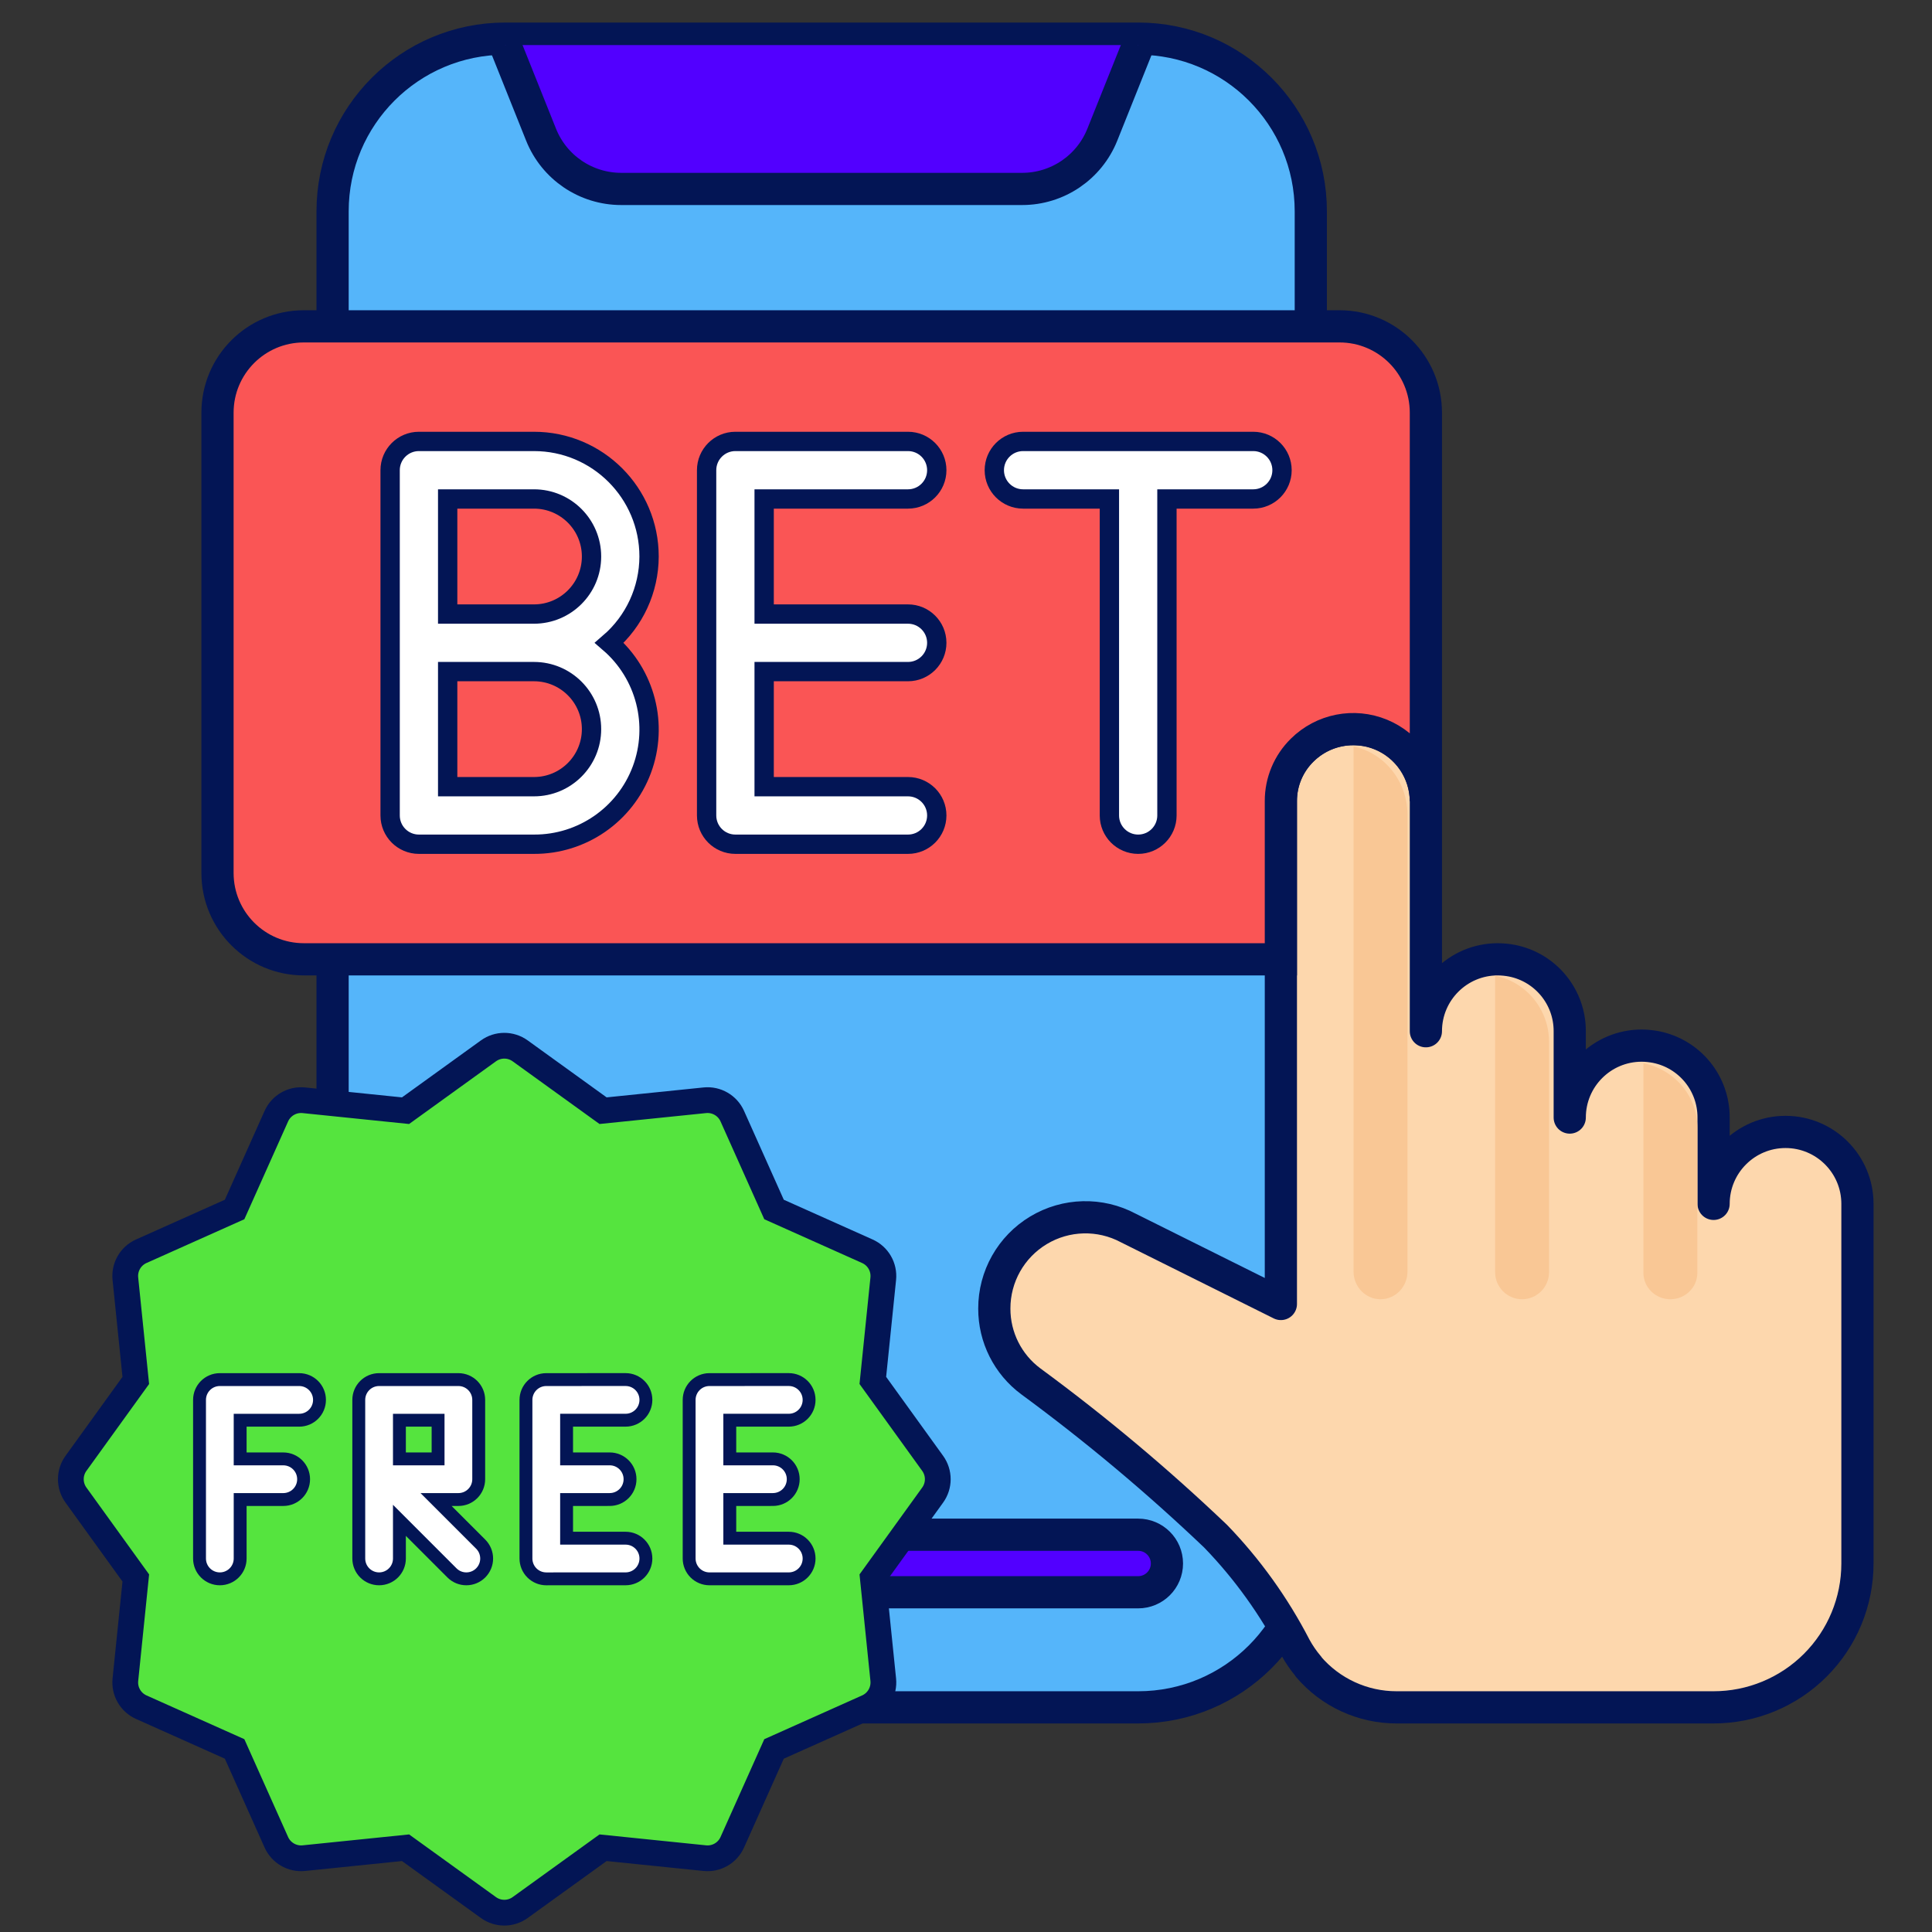 <?xml version="1.0" encoding="UTF-8"?> <svg xmlns="http://www.w3.org/2000/svg" width="300" height="300" viewBox="0 0 300 300" fill="none"><rect x="0" y="0" width="300" height="300" fill="#333333" stroke="none"/><path fill-rule="evenodd" clip-rule="evenodd" d="M203.54 192.206V238.311C203.54 253.115 191.539 265.117 176.735 265.117H78.449C63.645 265.117 51.644 253.115 51.644 238.311V32.805C51.644 18.001 63.645 6 78.449 6H176.735C191.539 6 203.54 18.001 203.54 32.805V192.206Z" fill="#55B5FA" stroke="#031555" stroke-width="5"></path><path fill-rule="evenodd" clip-rule="evenodd" d="M176.735 7L171.168 20.912C169.134 26 164.206 29.337 158.726 29.338H96.458C90.978 29.337 86.051 26 84.016 20.912L78.45 7" fill="#5200FF"></path><path d="M176.735 7L171.168 20.912C169.134 26 164.206 29.337 158.726 29.338H96.458C90.978 29.337 86.051 26 84.016 20.912L78.45 7" stroke="#031555" stroke-width="5"></path><path fill-rule="evenodd" clip-rule="evenodd" d="M176.735 247.246H78.449C75.982 247.246 73.982 245.246 73.982 242.779C73.982 240.312 75.982 238.311 78.449 238.311H176.735C179.202 238.311 181.202 240.312 181.202 242.779C181.202 245.246 179.202 247.246 176.735 247.246Z" fill="#5200FF" stroke="#031555" stroke-width="5"></path><path fill-rule="evenodd" clip-rule="evenodd" d="M288.423 186.935V242.779C288.423 248.711 286.063 254.399 281.864 258.59C277.666 262.78 271.973 265.128 266.04 265.116H216.853C211.593 265.12 206.597 262.818 203.182 258.817V258.773C202.397 257.848 201.708 256.845 201.127 255.779C197.866 249.458 193.697 243.648 188.752 238.535C179.713 229.921 170.133 221.893 160.071 214.499C156.492 211.846 154.386 207.651 154.397 203.197C154.386 198.219 156.992 193.601 161.259 191.038C165.525 188.474 170.826 188.341 175.216 190.688L198.894 202.482V124.389C198.885 121.416 200.077 118.564 202.2 116.482C204.311 114.381 207.173 113.207 210.152 113.221C210.931 113.226 211.709 113.301 212.475 113.444C217.66 114.532 221.382 119.092 221.41 124.389V160.13C221.41 153.961 226.41 148.961 232.579 148.961C233.329 148.967 234.076 149.041 234.812 149.184C240.023 150.23 243.766 154.815 243.748 160.13V173.532C243.748 167.364 248.748 162.363 254.916 162.363C255.666 162.369 256.414 162.444 257.15 162.587C262.361 163.633 266.104 168.218 266.085 173.532V186.935C266.085 180.766 271.086 175.766 277.254 175.766C283.422 175.766 288.423 180.766 288.423 186.935Z" fill="#FDD7AD" stroke="#031555" stroke-width="5" stroke-linejoin="round"></path><path fill-rule="evenodd" clip-rule="evenodd" d="M221.41 64.078V124.389C221.368 119.858 218.617 115.791 214.426 114.066C210.236 112.341 205.419 113.293 202.199 116.482C200.077 118.564 198.884 121.416 198.893 124.389V148.961H47.176C39.774 148.961 33.774 142.96 33.774 135.558V64.078C33.774 56.676 39.774 50.675 47.176 50.675H208.007C215.409 50.675 221.41 56.676 221.41 64.078Z" fill="#FA5555" stroke="#031555" stroke-width="5"></path><path d="M100.787 86.415C100.787 76.546 92.786 68.545 82.916 68.545H65.046C62.579 68.545 60.579 70.546 60.579 73.013V126.623C60.579 129.091 62.579 131.091 65.046 131.091H82.916C90.368 131.124 97.052 126.51 99.662 119.53C102.272 112.55 100.257 104.683 94.612 99.818C98.518 96.458 100.771 91.567 100.787 86.415ZM91.852 113.221C91.852 118.155 87.851 122.156 82.916 122.156H69.514V104.286H82.916C87.851 104.286 91.852 108.286 91.852 113.221ZM69.514 95.35V77.48H82.916C87.851 77.48 91.852 81.481 91.852 86.415C91.852 91.35 87.851 95.35 82.916 95.35H69.514Z" fill="white" stroke="#031555" stroke-width="3"></path><path fill-rule="evenodd" clip-rule="evenodd" d="M140.995 77.48C143.462 77.48 145.462 75.48 145.462 73.013C145.462 70.546 143.462 68.545 140.995 68.545H114.189C111.722 68.545 109.722 70.546 109.722 73.013V126.623C109.722 129.091 111.722 131.091 114.189 131.091H140.995C143.462 131.091 145.462 129.091 145.462 126.623C145.462 124.156 143.462 122.156 140.995 122.156H118.657V104.286H140.995C143.462 104.286 145.462 102.285 145.462 99.818C145.462 97.351 143.462 95.35 140.995 95.35H118.657V77.48H140.995Z" fill="white" stroke="#031555" stroke-width="3"></path><path fill-rule="evenodd" clip-rule="evenodd" d="M194.605 68.545H158.864C156.397 68.545 154.397 70.546 154.397 73.013C154.397 75.48 156.397 77.48 158.864 77.48H172.267V126.623C172.267 129.091 174.267 131.091 176.735 131.091C179.202 131.091 181.202 129.091 181.202 126.623V77.48H194.605C197.072 77.48 199.072 75.48 199.072 73.013C199.072 70.546 197.072 68.545 194.605 68.545Z" fill="white" stroke="#031555" stroke-width="3"></path><path fill-rule="evenodd" clip-rule="evenodd" d="M240.534 161.801V197.54C240.534 199.862 238.66 201.745 236.347 201.745C234.035 201.745 232.16 199.862 232.16 197.54V151.5C237.044 152.484 240.552 156.8 240.534 161.801Z" fill="#F9C795"></path><path fill-rule="evenodd" clip-rule="evenodd" d="M263.563 175.137V197.651C263.563 199.912 261.688 201.745 259.376 201.745C257.064 201.745 255.189 199.912 255.189 197.651V165.108C260.072 166.066 263.58 170.268 263.563 175.137Z" fill="#F9C795"></path><path fill-rule="evenodd" clip-rule="evenodd" d="M218.552 126.451V197.442C218.552 199.818 216.678 201.745 214.365 201.745C212.053 201.745 210.178 199.818 210.178 197.442V115.91C215.038 116.958 218.526 121.349 218.552 126.451Z" fill="#F9C795"></path><path d="M144.824 227.229L135.532 214.352L137.151 198.562C137.336 196.756 136.342 195.034 134.684 194.293L120.192 187.809L113.709 173.316C112.968 171.659 111.246 170.665 109.441 170.849L93.644 172.467L80.77 163.176C79.299 162.116 77.317 162.116 75.847 163.176L62.973 172.467L47.179 170.849C45.381 170.665 43.652 171.659 42.911 173.317L36.429 187.809L21.936 194.291C20.278 195.032 19.283 196.753 19.468 198.559L21.086 214.355L11.796 227.229C10.735 228.698 10.735 230.683 11.795 232.152L21.087 245.028L19.47 260.823C19.285 262.629 20.28 264.35 21.937 265.091L36.427 271.572L42.91 286.066C43.652 287.723 45.381 288.716 47.179 288.533L62.973 286.916L75.846 296.205C76.582 296.735 77.444 297 78.308 297C79.171 297 80.034 296.735 80.769 296.205L93.645 286.916L109.441 288.532C111.258 288.716 112.968 287.722 113.71 286.064L120.192 271.574L134.684 265.091C136.34 264.35 137.335 262.628 137.151 260.823L135.533 245.028L144.824 232.152C145.884 230.683 145.884 228.698 144.824 227.229Z" fill="#55E43E" stroke="#031555" stroke-width="4"></path><path d="M46.456 214.222H34.137C32.394 214.222 30.982 215.634 30.982 217.377V242.006C30.982 243.749 32.394 245.161 34.137 245.161C35.88 245.161 37.292 243.749 37.292 242.006V232.846H43.989C45.732 232.846 47.144 231.433 47.144 229.691C47.144 227.949 45.732 226.536 43.989 226.536H37.292V220.532H46.456C48.199 220.532 49.611 219.12 49.611 217.377C49.611 215.634 48.199 214.222 46.456 214.222Z" fill="white" stroke="#031555" stroke-width="2"></path><path d="M97.141 220.529C98.884 220.528 100.296 219.115 100.296 217.372C100.294 215.63 98.882 214.218 97.14 214.218H97.139L84.824 214.222C83.082 214.223 81.67 215.635 81.67 217.377V242.009C81.67 242.844 82.002 243.648 82.594 244.24C83.186 244.831 83.988 245.164 84.825 245.164H84.826L97.142 245.16C98.885 245.16 100.296 243.747 100.296 242.004C100.295 240.262 98.882 238.85 97.141 238.85H97.14L87.98 238.852V232.846L94.677 232.844C96.419 232.843 97.831 231.431 97.831 229.688C97.831 227.946 96.418 226.534 94.676 226.534H94.675L87.98 226.535V220.531L97.141 220.529Z" fill="white" stroke="#031555" stroke-width="2"></path><path d="M122.481 238.85L113.321 238.851V232.846L120.017 232.844C121.76 232.843 123.172 231.431 123.172 229.688C123.172 227.946 121.759 226.533 120.017 226.534L113.321 226.535V220.531L122.482 220.529C124.225 220.528 125.637 219.115 125.636 217.372C125.635 215.63 124.223 214.218 122.481 214.218H122.48L110.164 214.222C108.422 214.223 107.01 215.635 107.01 217.377V242.006C107.01 242.843 107.343 243.646 107.935 244.238C108.526 244.829 109.329 245.161 110.166 245.161L122.481 245.16C124.224 245.16 125.636 243.747 125.636 242.005C125.636 240.262 124.223 238.85 122.481 238.85Z" fill="white" stroke="#031555" stroke-width="2"></path><path d="M67.713 232.846H71.18C72.923 232.846 74.335 231.432 74.335 229.69V217.377C74.335 215.634 72.923 214.222 71.18 214.222H58.866C57.123 214.222 55.711 215.634 55.711 217.377V242.006C55.711 243.749 57.123 245.161 58.866 245.161C60.609 245.161 62.022 243.749 62.022 242.006V236.077L70.181 244.238C70.798 244.854 71.605 245.161 72.412 245.161C73.22 245.161 74.027 244.853 74.643 244.238C75.876 243.005 75.876 241.008 74.643 239.776L67.713 232.846ZM62.022 220.532H68.025V226.535H62.022V220.532Z" fill="white" stroke="#031555" stroke-width="2"></path></svg> 